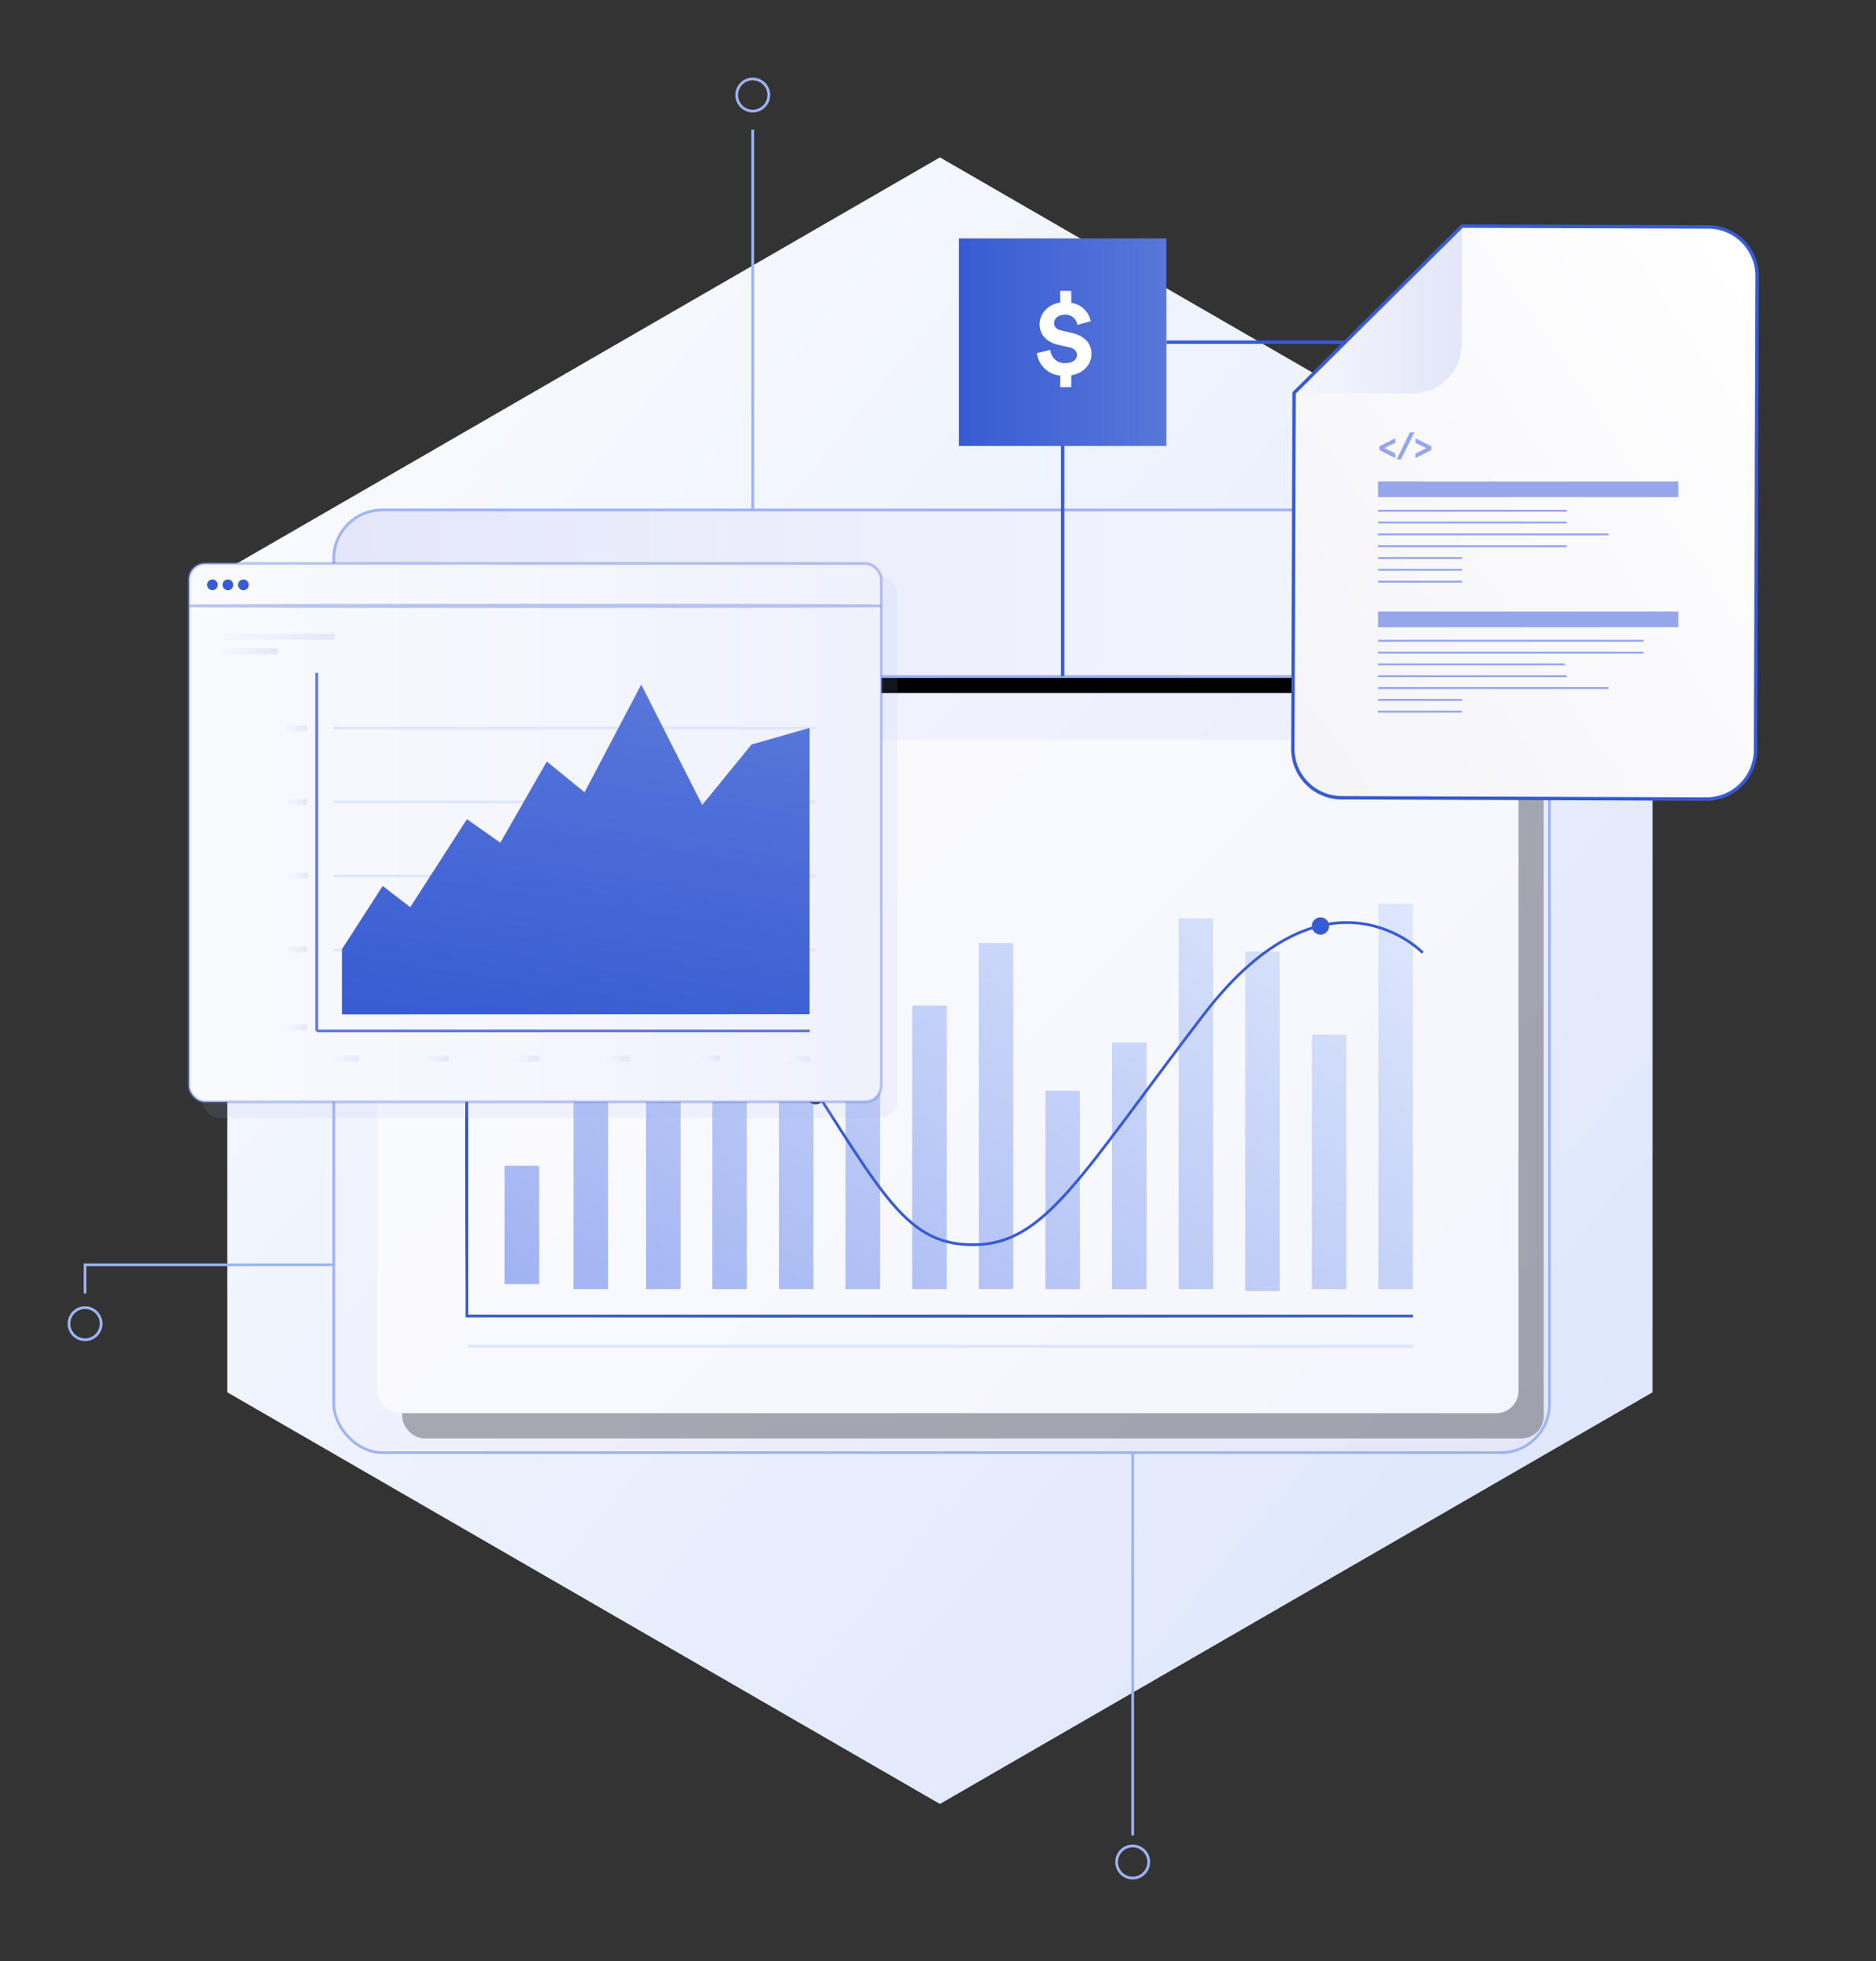 <svg xmlns="http://www.w3.org/2000/svg" xmlns:xlink="http://www.w3.org/1999/xlink" viewBox="0 0 511.75 534.77"><rect x="0" y="0" width="511.75" height="534.77" fill="#333333" stroke="none"/><defs><style>.cls-1{isolation:isolate;}.cls-2{fill:url(#linear-gradient);}.cls-14,.cls-15,.cls-20,.cls-3,.cls-34,.cls-42,.cls-7{fill:none;}.cls-3{stroke:#9db4f4;}.cls-14,.cls-15,.cls-20,.cls-3,.cls-34,.cls-36,.cls-42,.cls-7{stroke-miterlimit:10;}.cls-14,.cls-15,.cls-20,.cls-3,.cls-34,.cls-36,.cls-7{stroke-width:0.75px;}.cls-4{fill:url(#linear-gradient-2);}.cls-5{fill:url(#linear-gradient-3);}.cls-39,.cls-6,.cls-9{mix-blend-mode:overlay;}.cls-15,.cls-7{stroke:#a0b3f2;}.cls-8{fill:#375bd2;}.cls-9{opacity:0.6;}.cls-10,.cls-39{opacity:0.5;}.cls-11,.cls-36,.cls-39{fill:#fff;}.cls-12{fill:url(#linear-gradient-4);}.cls-13{fill:#263238;}.cls-14,.cls-42{stroke:#375bd2;}.cls-15,.cls-19{opacity:0.3;}.cls-16{fill:#a0b3f2;}.cls-17{fill:url(#linear-gradient-5);}.cls-18{opacity:0.4;}.cls-20,.cls-36{stroke:#5d7adb;}.cls-21{fill:url(#linear-gradient-6);}.cls-22{fill:url(#linear-gradient-7);}.cls-23{fill:url(#linear-gradient-8);}.cls-24{fill:url(#linear-gradient-9);}.cls-25{fill:url(#linear-gradient-10);}.cls-26{fill:url(#linear-gradient-11);}.cls-27{fill:url(#linear-gradient-12);}.cls-28{fill:url(#linear-gradient-13);}.cls-29{fill:url(#linear-gradient-14);}.cls-30{fill:url(#linear-gradient-15);}.cls-31{fill:url(#linear-gradient-16);}.cls-32{fill:url(#linear-gradient-17);}.cls-33{fill:url(#linear-gradient-18);}.cls-34{stroke:#dfe7fb;}.cls-35{fill:url(#linear-gradient-19);}.cls-37{fill:url(#linear-gradient-20);}.cls-38{fill:url(#linear-gradient-21);}.cls-40{fill:url(#linear-gradient-22);}.cls-41{fill:#95a6eb;}.cls-42{stroke-width:0.93px;}.cls-43{fill:url(#linear-gradient-23);}</style><linearGradient id="linear-gradient" x1="87.05" y1="125.29" x2="425.74" y2="409.48" gradientUnits="userSpaceOnUse"><stop offset="0" stop-color="#f8fafe"/><stop offset="1" stop-color="#dee7fc"/></linearGradient><linearGradient id="linear-gradient-2" x1="113.57" y1="124.27" x2="400.14" y2="410.84" gradientUnits="userSpaceOnUse"><stop offset="0" stop-color="#f5f7fd"/><stop offset="0.54" stop-color="#edeffd"/><stop offset="1" stop-color="#e4e7f9"/></linearGradient><linearGradient id="linear-gradient-3" x1="422.67" y1="161.75" x2="91.04" y2="161.75" xlink:href="#linear-gradient-2"/><linearGradient id="linear-gradient-4" x1="336.03" y1="215.48" x2="219.81" y2="401.46" gradientUnits="userSpaceOnUse"><stop offset="0" stop-color="#dee7fc"/><stop offset="1" stop-color="#a0b3f2"/></linearGradient><linearGradient id="linear-gradient-5" x1="51.53" y1="227.03" x2="240.42" y2="227.03" xlink:href="#linear-gradient-2"/><linearGradient id="linear-gradient-6" x1="60.72" y1="173.59" x2="91.3" y2="173.59" xlink:href="#linear-gradient-2"/><linearGradient id="linear-gradient-7" x1="60.72" y1="177.57" x2="75.84" y2="177.57" xlink:href="#linear-gradient-2"/><linearGradient id="linear-gradient-8" x1="78.16" y1="280.11" x2="83.7" y2="280.11" xlink:href="#linear-gradient-2"/><linearGradient id="linear-gradient-9" x1="90.69" y1="288.65" x2="97.78" y2="288.65" xlink:href="#linear-gradient-2"/><linearGradient id="linear-gradient-10" x1="115.35" y1="288.65" x2="122.44" y2="288.65" xlink:href="#linear-gradient-2"/><linearGradient id="linear-gradient-11" x1="140.01" y1="288.65" x2="147.1" y2="288.65" xlink:href="#linear-gradient-2"/><linearGradient id="linear-gradient-12" x1="164.67" y1="288.65" x2="171.76" y2="288.65" xlink:href="#linear-gradient-2"/><linearGradient id="linear-gradient-13" x1="189.33" y1="288.65" x2="196.42" y2="288.65" xlink:href="#linear-gradient-2"/><linearGradient id="linear-gradient-14" x1="213.99" y1="288.65" x2="221.08" y2="288.65" xlink:href="#linear-gradient-2"/><linearGradient id="linear-gradient-15" x1="78.16" y1="258.79" x2="83.7" y2="258.79" xlink:href="#linear-gradient-2"/><linearGradient id="linear-gradient-16" x1="78.16" y1="218.67" x2="83.7" y2="218.67" xlink:href="#linear-gradient-2"/><linearGradient id="linear-gradient-17" x1="78.16" y1="198.5" x2="83.7" y2="198.5" xlink:href="#linear-gradient-2"/><linearGradient id="linear-gradient-18" x1="78.44" y1="238.73" x2="83.98" y2="238.73" xlink:href="#linear-gradient-2"/><linearGradient id="linear-gradient-19" x1="154.15" y1="286.23" x2="170.05" y2="185.86" gradientUnits="userSpaceOnUse"><stop offset="0" stop-color="#375bd2"/><stop offset="1" stop-color="#5977da"/></linearGradient><linearGradient id="linear-gradient-20" x1="950.16" y1="-68.87" x2="1100.61" y2="32.6" gradientTransform="matrix(-1, 0, 0, 1, 1446.97, 169.77)" gradientUnits="userSpaceOnUse"><stop offset="0" stop-color="#fff"/><stop offset="1" stop-color="#f4f4f9"/></linearGradient><linearGradient id="linear-gradient-21" x1="1040.98" y1="-98.01" x2="1083.24" y2="-49.4" gradientTransform="matrix(-1, 0, 0, 1, 1446.97, 169.77)" gradientUnits="userSpaceOnUse"><stop offset="0" stop-color="#f5f7fd"/><stop offset="0.71" stop-color="#e5e8f9"/><stop offset="1" stop-color="#e4e7f9"/></linearGradient><linearGradient id="linear-gradient-22" x1="364.99" y1="83.66" x2="410.65" y2="83.66" gradientTransform="matrix(1, 0, 0, 1, -11.62, -0.57)" gradientUnits="userSpaceOnUse"><stop offset="0" stop-color="#f5f7fd"/><stop offset="0.83" stop-color="#e5e8f9"/><stop offset="1" stop-color="#e4e7f9"/></linearGradient><linearGradient id="linear-gradient-23" x1="261.59" y1="93.3" x2="318.18" y2="93.3" xlink:href="#linear-gradient-19"/></defs><g class="cls-1"><g id="Layer_1" data-name="Layer 1"><polygon class="cls-2" points="450.8 379.62 450.8 155.15 256.4 42.91 62 155.15 62 379.62 256.4 491.86 450.8 379.62"/><line class="cls-3" x1="308.98" y1="296.32" x2="308.98" y2="500.43"/><circle class="cls-3" cx="308.98" cy="507.69" r="4.38"/><polyline class="cls-3" points="306.78 162.23 205.34 162.23 205.34 35.34"/><circle class="cls-3" cx="205.34" cy="25.91" r="4.38"/><circle class="cls-3" cx="23.2" cy="360.91" r="4.38"/><polyline class="cls-3" points="95.51 344.85 23.2 344.85 23.2 352.68"/><rect class="cls-4" x="91.04" y="139.04" width="331.63" height="257.03" rx="13.24"/><path class="cls-5" d="M104.29,139H409.43a13.24,13.24,0,0,1,13.24,13.24v32.17a0,0,0,0,1,0,0H91a0,0,0,0,1,0,0V152.29A13.24,13.24,0,0,1,104.29,139Z"/><rect class="cls-6" x="91.04" y="184.46" width="331.63" height="4.5"/><rect class="cls-7" x="91.04" y="139.04" width="331.63" height="257.03" rx="13.24"/><line class="cls-7" x1="91.04" y1="184.46" x2="422.67" y2="184.46"/><path class="cls-8" d="M395.55,168a.94.94,0,0,0,.72.33.91.91,0,0,0,.61-.23l6.61-5.66a.94.94,0,0,0,.33-.72,1,1,0,0,0-.33-.72l-6.61-5.66a.94.94,0,0,0-1.23,1.43l5.78,4.95-5.78,4.95A1,1,0,0,0,395.55,168Z"/><path class="cls-8" d="M378.65,168.13A.94.94,0,0,0,380,168a.94.94,0,0,0-.1-1.33l-5.77-4.95,5.77-4.95a.94.94,0,1,0-1.23-1.43L372,161a1,1,0,0,0-.33.72.94.94,0,0,0,.33.72Z"/><path class="cls-8" d="M384.6,170.19a1,1,0,0,0,.33.06,1,1,0,0,0,.89-.61l5.66-15.11a.94.94,0,1,0-1.76-.67L384.05,169A1,1,0,0,0,384.6,170.19Z"/><g class="cls-9"><g class="cls-10"><rect x="109.7" y="208.59" width="311.41" height="183.6" rx="6.06"/></g><rect class="cls-11" x="102.81" y="201.71" width="311.41" height="183.6" rx="6.06"/></g><path class="cls-12" d="M376,246.36h9.41V351.49H376ZM357.87,351.49h9.41V282.07h-9.41Zm-18.18.53h9.42V259.43h-9.42Zm-18.17-.53h9.42V250.42h-9.42Zm-18.17,0h9.41V284.2h-9.41Zm-18.17,0h9.41V297.4h-9.41Zm-18.17,0h9.41V257.15H267Zm-18.18,0h9.42V274.16h-9.42Zm-18.17,0h9.41V260.57h-9.41Zm-18.17,0h9.41V289.55h-9.41Zm-36.25,0h9.41V257.15h-9.41Zm-38.59-1.37h9.41V317.85h-9.41Zm18.81,1.37h9.41V289.55h-9.41Zm37.86,0h9.41V277.76h-9.41Z"/><path class="cls-13" d="M127.29,358.81c-.22,0-.39-30-.39-66.95s.17-67,.39-67,.38,30,.38,67S127.5,358.81,127.29,358.81Z"/><path class="cls-13" d="M385.45,358.81c0,.21-56.47.39-126.12.39s-126.14-.18-126.14-.39,56.46-.39,126.14-.39S385.45,358.6,385.45,358.81Z"/><path class="cls-13" d="M223.36,295.31c0-.17,1.16.24,1.53,1.82a3.92,3.92,0,0,1-.3,2.71,2.35,2.35,0,0,1-1.37,1.16,2.49,2.49,0,0,1-1.91-.23,3.2,3.2,0,0,1-1.64-3,3.32,3.32,0,0,1,1.32-2.42,2.14,2.14,0,0,1,1.79-.45c.44.13.59.35.56.39s-1-.29-1.88.63a2.77,2.77,0,0,0-.82,1.89,2.32,2.32,0,0,0,1.17,2,1.37,1.37,0,0,0,1.94-.49,3.39,3.39,0,0,0,.4-2.09A4.64,4.64,0,0,0,223.36,295.31Z"/><polyline class="cls-14" points="385.45 358.81 127.37 358.81 127.37 223.34"/><line class="cls-15" x1="127.67" y1="367.08" x2="385.45" y2="367.08"/><path class="cls-14" d="M142.35,278.11c12-12.4,41.31-40.11,69.52,2.83s33.91,58.45,53.61,58.45,29.14-18.74,62.83-62.7,59.79-16.93,59.79-16.93"/><polyline class="cls-7" points="93.32 265.66 115.38 228.5 134.21 256.72 159.79 208.07 191.1 208.07 205.42 191.41 222.34 191.41"/><circle class="cls-8" cx="360.21" cy="252.48" r="2.36"/><path class="cls-16" d="M109.48,230a1.36,1.36,0,1,1-1.36-1.31A1.34,1.34,0,0,1,109.48,230Z"/><path class="cls-16" d="M154.39,203a1.36,1.36,0,1,1-1.36-1.3A1.33,1.33,0,0,1,154.39,203Z"/><path class="cls-16" d="M194.56,195.74a1.36,1.36,0,1,1-1.36-1.3A1.33,1.33,0,0,1,194.56,195.74Z"/><rect class="cls-17" x="51.53" y="153.62" width="188.89" height="146.82" rx="4.42"/><g class="cls-18"><g class="cls-19"><rect class="cls-16" x="55.53" y="157.62" width="188.89" height="146.82" rx="4.42"/><rect class="cls-7" x="55.53" y="157.62" width="188.89" height="146.82" rx="4.42"/></g><rect class="cls-11" x="51.53" y="153.62" width="188.89" height="146.82" rx="4.42"/><rect class="cls-20" x="51.53" y="153.62" width="188.89" height="146.82" rx="4.42"/></g><rect class="cls-21" x="60.72" y="172.74" width="30.58" height="1.7"/><rect class="cls-22" x="60.72" y="176.72" width="15.11" height="1.7"/><rect class="cls-23" x="78.16" y="279.32" width="5.54" height="1.6"/><rect class="cls-24" x="90.69" y="287.85" width="7.08" height="1.6"/><rect class="cls-25" x="115.35" y="287.85" width="7.08" height="1.6"/><rect class="cls-26" x="140.01" y="287.85" width="7.08" height="1.6"/><rect class="cls-27" x="164.67" y="287.85" width="7.08" height="1.6"/><rect class="cls-28" x="189.33" y="287.85" width="7.08" height="1.6"/><rect class="cls-29" x="213.99" y="287.85" width="7.08" height="1.6"/><rect class="cls-30" x="78.16" y="258" width="5.54" height="1.6"/><rect class="cls-31" x="78.16" y="217.87" width="5.54" height="1.6"/><rect class="cls-32" x="78.16" y="197.71" width="5.54" height="1.6"/><rect class="cls-33" x="78.44" y="237.93" width="5.54" height="1.6"/><line class="cls-34" x1="91.02" y1="198.5" x2="222.44" y2="198.5"/><line class="cls-34" x1="91.02" y1="218.67" x2="222.44" y2="218.67"/><line class="cls-34" x1="91.02" y1="238.83" x2="222.44" y2="238.83"/><line class="cls-34" x1="91.02" y1="259" x2="222.44" y2="259"/><path class="cls-35" d="M93.29,276.59v-17.8l11.1-17.22,7.52,5.78,15.46-24,9.11,6.42,12.68-22.14,10.3,8.39,15.46-29.37,16.64,32.83L205,203l15.85-4.54v78.09Z"/><path class="cls-8" d="M59.4,159.47A1.45,1.45,0,1,1,58,158,1.46,1.46,0,0,1,59.4,159.47Z"/><path class="cls-8" d="M63.63,159.47A1.46,1.46,0,1,1,62.18,158,1.46,1.46,0,0,1,63.63,159.47Z"/><path class="cls-8" d="M67.86,159.47A1.46,1.46,0,1,1,66.41,158,1.46,1.46,0,0,1,67.86,159.47Z"/><line class="cls-20" x1="86.4" y1="183.47" x2="86.4" y2="281.1"/><line class="cls-36" x1="220.88" y1="281.1" x2="86.4" y2="281.1"/><path class="cls-37" d="M366,217.52l99.48.34a13.36,13.36,0,0,0,13.4-13.31l.44-129.27A13.35,13.35,0,0,0,466,61.88l-67.18-.23L353,107.15l-.33,97A13.34,13.34,0,0,0,366,217.52Z"/><path class="cls-38" d="M385.31,107.26l-32.3-.11,45.81-45.5L398.71,94A13.35,13.35,0,0,1,385.31,107.26Z"/><path class="cls-39" d="M385.31,107.26l-32.3-.11,45.81-45.5L398.71,94A13.35,13.35,0,0,1,385.31,107.26Z"/><path class="cls-40" d="M385.31,107.26l-32.3-.11,45.81-45.5L398.71,94A13.35,13.35,0,0,1,385.31,107.26Z"/><path class="cls-41" d="M376.27,121.69l4.36-2.21v1.25l-3,1.45,3,1.46v1.27l-4.36-2.2Z"/><path class="cls-41" d="M382.18,125.28H381l3.59-7.38h1.23Z"/><path class="cls-41" d="M390.47,122.7l-4.36,2.21v-1.25l3-1.45-3-1.46v-1.27l4.36,2.21Z"/><rect class="cls-41" x="375.91" y="138.99" width="51.46" height="0.53"/><rect class="cls-41" x="375.91" y="142.21" width="51.46" height="0.53"/><rect class="cls-41" x="375.91" y="148.66" width="51.46" height="0.53"/><rect class="cls-41" x="375.91" y="151.88" width="22.9" height="0.53"/><rect class="cls-41" x="375.91" y="155.1" width="22.9" height="0.53"/><rect class="cls-41" x="375.91" y="158.33" width="22.9" height="0.53"/><rect class="cls-41" x="375.91" y="145.44" width="62.9" height="0.53"/><rect class="cls-41" x="375.91" y="131.27" width="81.94" height="4.28"/><rect class="cls-41" x="375.91" y="174.45" width="72.45" height="0.53"/><rect class="cls-41" x="375.91" y="177.67" width="72.45" height="0.53"/><rect class="cls-41" x="375.91" y="184.11" width="51.46" height="0.53"/><rect class="cls-41" x="375.91" y="187.33" width="62.9" height="0.53"/><rect class="cls-41" x="375.91" y="190.56" width="22.9" height="0.53"/><rect class="cls-41" x="375.91" y="193.78" width="22.9" height="0.53"/><rect class="cls-41" x="375.91" y="180.89" width="51" height="0.53"/><rect class="cls-41" x="375.91" y="166.73" width="81.94" height="4.28"/><path class="cls-42" d="M366,217.52l99.48.34a13.36,13.36,0,0,0,13.4-13.31l.44-129.27A13.35,13.35,0,0,0,466,61.88l-67.18-.23L353,107.15l-.33,97A13.34,13.34,0,0,0,366,217.52Z"/><line class="cls-42" x1="318.18" y1="93.3" x2="366.96" y2="93.3"/><line class="cls-42" x1="289.88" y1="121.05" x2="289.88" y2="184.38"/><g class="cls-18"><line class="cls-36" x1="51.72" y1="165.2" x2="240.26" y2="165.2"/><path class="cls-36" d="M240.26,165.2c0,.1-42.21.19-94.27.19s-94.27-.09-94.27-.19,42.2-.2,94.27-.2S240.26,165.09,240.26,165.2Z"/></g><rect class="cls-43" x="261.59" y="65.01" width="56.58" height="56.58"/><path class="cls-11" d="M289.22,105.57v-3.18a7,7,0,0,1-6.37-6.1l3.69-.89A3.83,3.83,0,0,0,290.7,99c1.94,0,3.07-.93,3.07-2.24,0-1-.75-1.78-2.23-2.11l-2.74-.59c-3.21-.72-5.2-2.74-5.2-5.59,0-3.16,2.44-5.47,5.62-6V79.31h3v3.27a6.29,6.29,0,0,1,5.32,5l-3.65,1a3.21,3.21,0,0,0-3.39-2.77c-1.91,0-2.95,1.1-2.95,2.32,0,.92.66,1.7,2.05,2l2.71.63c3.75.83,5.44,3.06,5.44,5.74s-2,5.26-5.53,5.83v3.21Z"/></g></g></svg>